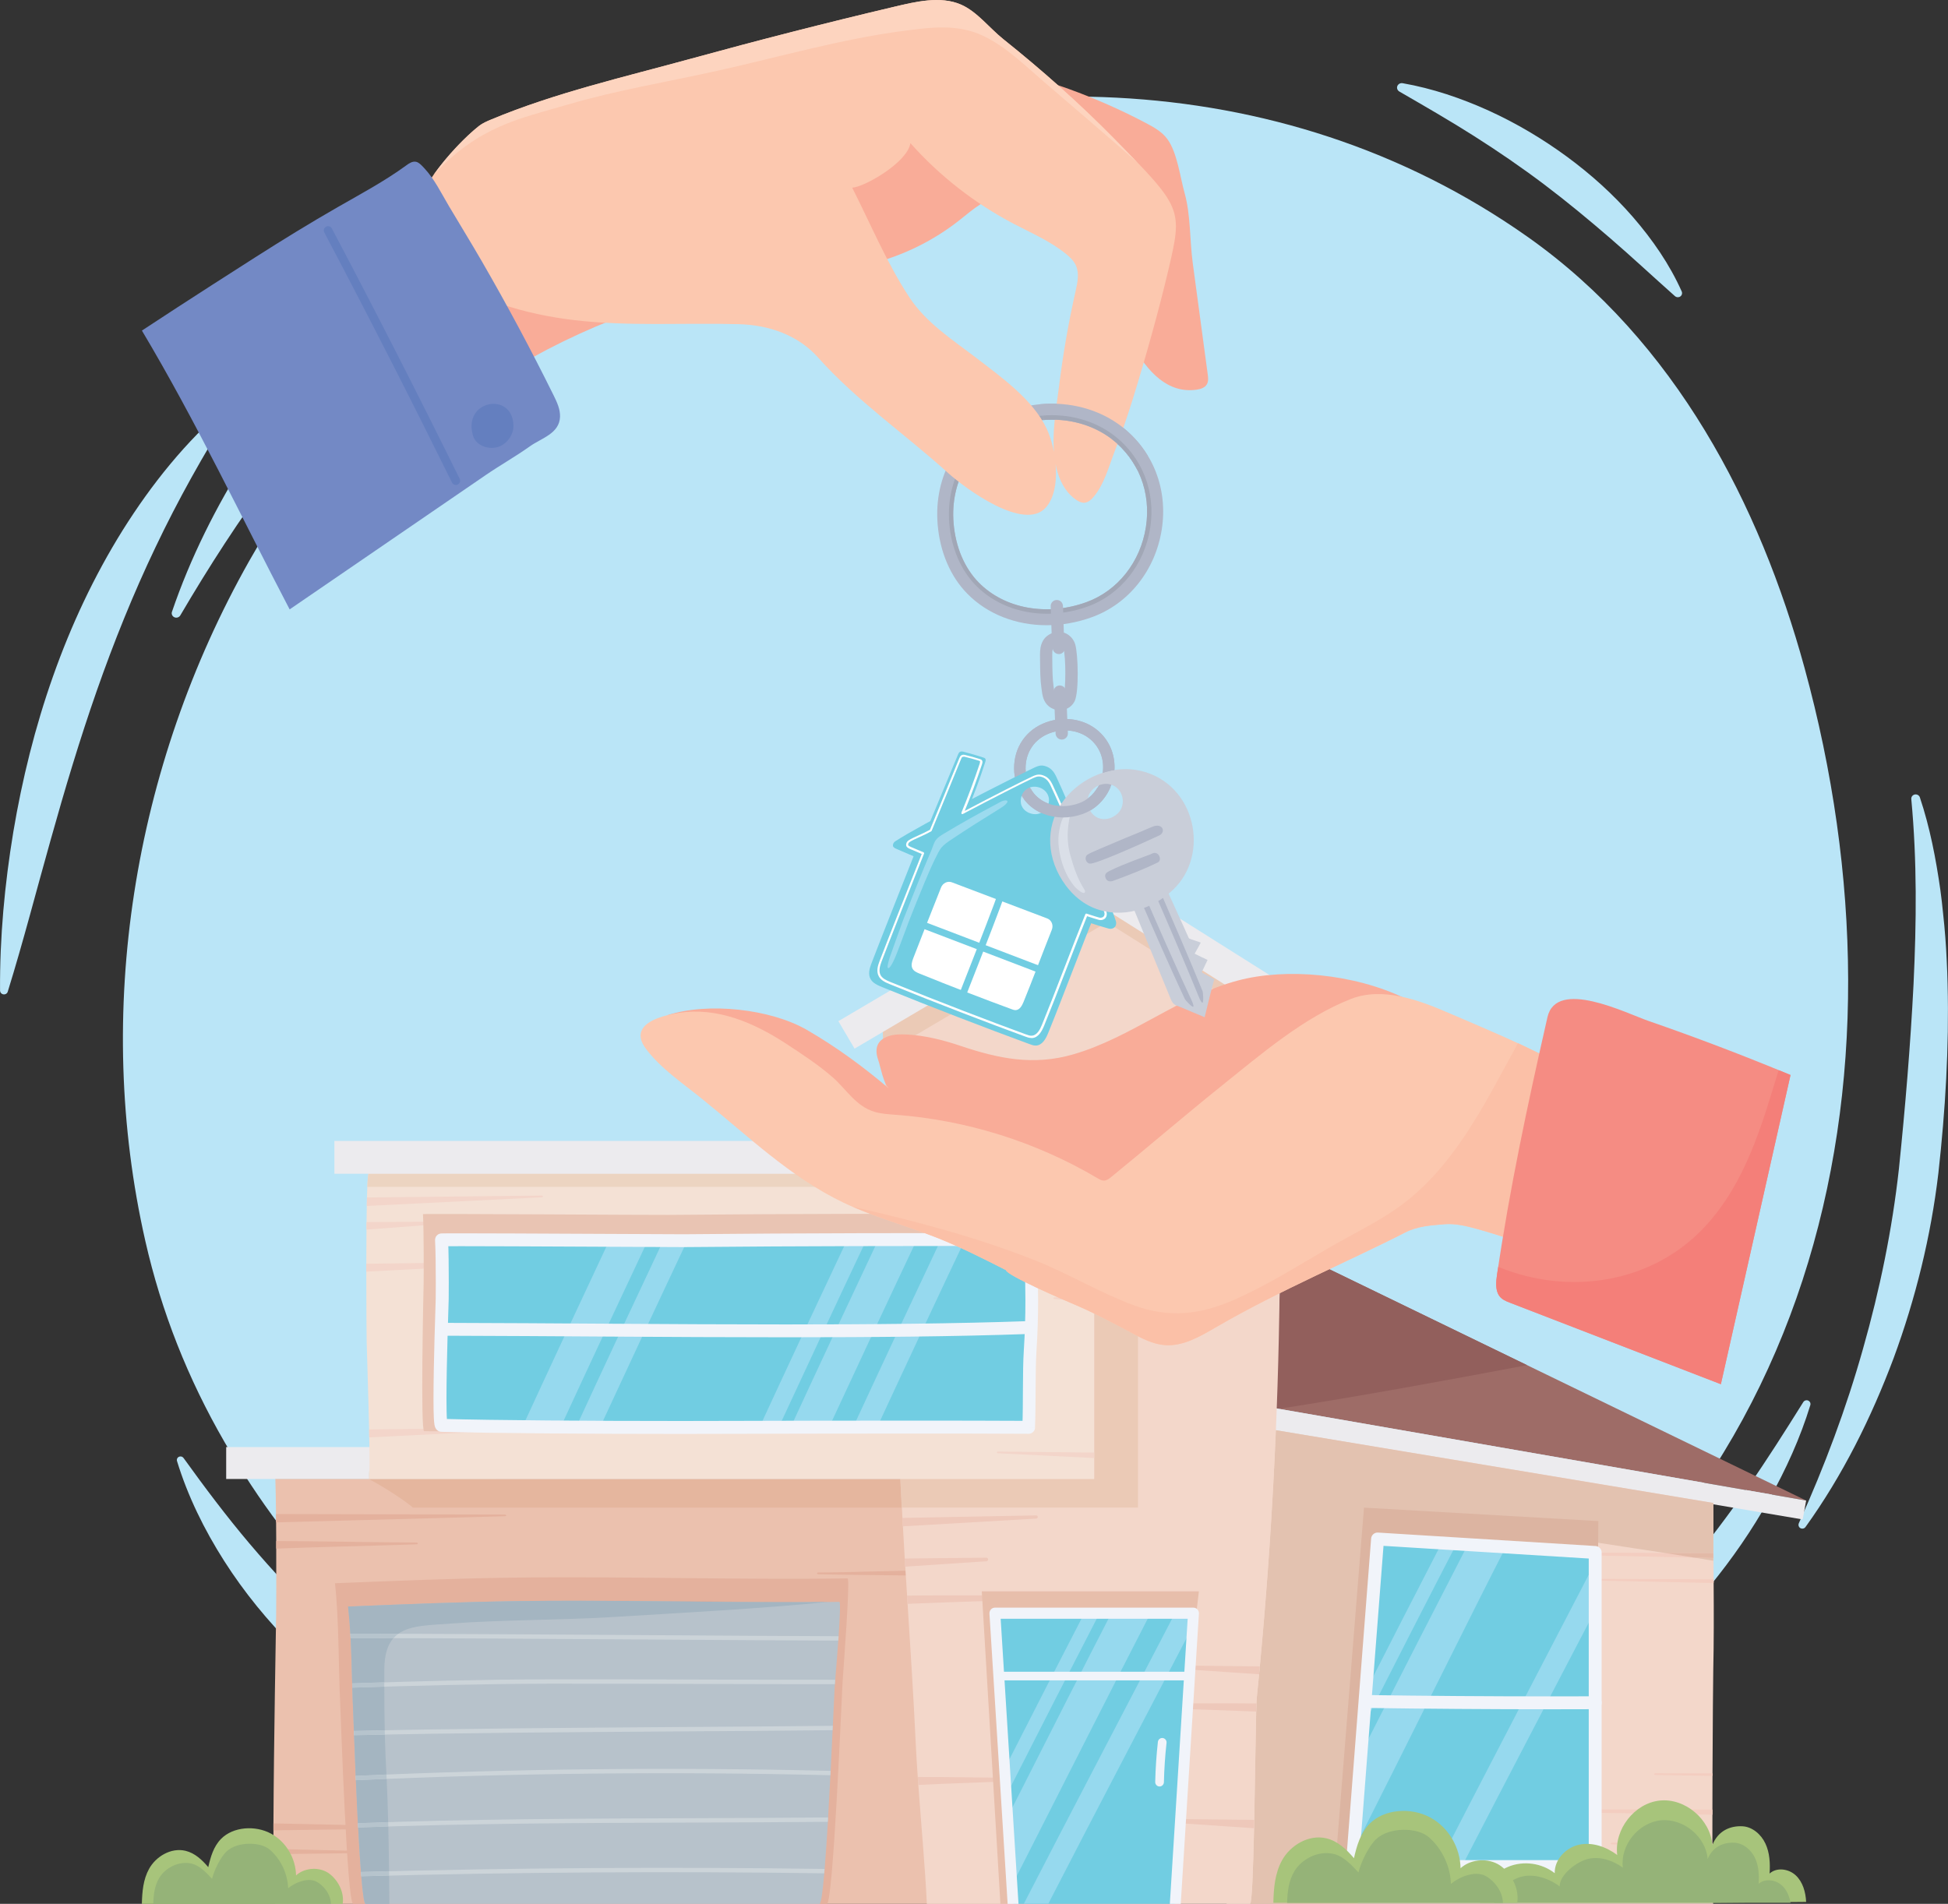 <?xml version="1.0" encoding="utf-8"?>
<!-- Generator: Adobe Illustrator 16.0.0, SVG Export Plug-In . SVG Version: 6.00 Build 0)  -->
<!DOCTYPE svg PUBLIC "-//W3C//DTD SVG 1.1//EN" "http://www.w3.org/Graphics/SVG/1.1/DTD/svg11.dtd">
<svg version="1.1" id="Capa_1" xmlns="http://www.w3.org/2000/svg" xmlns:xlink="http://www.w3.org/1999/xlink" x="0px" y="0px"
	 width="450px" height="439.89px" viewBox="0 0 450 439.89" style="enable-background:new 0 0 450 439.89;" xml:space="preserve">
<rect x="0" y="0" width="450" height="439.89" fill="#333333" stroke="none"/>
<path style="fill:#BAE5F7;" d="M159.97,40.79c-43.09,18.5-80.4,49.79-102.43,88.87C30.72,177.21,21.6,234.03,33.57,286.73
	c3.72,16.37,9.82,31.8,18.34,46.53c31.48,54.41,79.16,79.05,142.89,91.56c45.35,8.91,87.74,2.13,128.52-19.71
	c97.39-52.15,119.61-155.66,93.53-250.83c-10.28-37.51-29.71-75.39-63.98-99.57C295.25,14.05,221.68,14.3,159.97,40.79"/>
<path style="fill:#BAE5F7;" d="M39.72,141.37c4.24-12.46,10.22-24.39,17.34-35.63c7.1-11.27,15.48-21.81,24.79-31.49
	c9.32-9.67,19.63-18.48,30.79-26.08c11.16-7.6,23.12-14.1,35.78-18.84c0.49-0.18,1.04,0.05,1.24,0.53c0.16,0.41,0,0.86-0.36,1.1
	c-11.15,7.28-21.91,14.82-32.11,22.98C107,62.1,97.32,70.79,88.27,80.07c-9.06,9.27-17.43,19.17-25.21,29.52
	c-7.75,10.39-14.78,21.3-21.41,32.6c-0.29,0.49-0.94,0.67-1.45,0.39C39.76,142.33,39.56,141.82,39.72,141.37z"/>
<path style="fill:#BAE5F7;" d="M53.55,94.58c-6.56,10.47-12.46,20.98-17.61,31.82c-5.17,10.82-9.63,21.91-13.58,33.19
	c-3.95,11.29-7.39,22.78-10.64,34.4c-3.28,11.62-6.29,23.38-9.93,35.14c-0.14,0.47-0.65,0.73-1.13,0.59
	c-0.39-0.11-0.65-0.46-0.65-0.84c-0.08-12.3,1.06-24.54,3.07-36.69c2.04-12.14,5.02-24.2,9.17-35.93
	c4.14-11.73,9.46-23.13,16.1-33.77c6.66-10.62,14.61-20.55,24.2-28.73c0.28-0.24,0.7-0.21,0.95,0.06
	C53.67,94.04,53.69,94.35,53.55,94.58z"/>
<path style="fill:#BAE5F7;" d="M42.4,336.87c4.93,6.85,9.9,13.46,15.22,19.75c5.32,6.28,10.91,12.27,16.85,17.91
	c5.95,5.63,12.19,10.95,18.68,16.06c6.47,5.15,13.24,9.96,20.16,15.03c0.43,0.31,0.51,0.9,0.19,1.32c-0.25,0.31-0.65,0.43-1.02,0.34
	c-8.51-2.17-16.52-5.89-23.98-10.41c-7.45-4.55-14.31-10.02-20.46-16.15c-6.15-6.12-11.66-12.85-16.27-20.09
	c-4.61-7.24-8.4-14.96-10.88-23.06c-0.13-0.44,0.12-0.9,0.58-1.03C41.82,336.44,42.19,336.58,42.4,336.87"/>
<path style="fill:#BAE5F7;" d="M357.1,396.3c5.79-5.51,11.48-10.95,16.93-16.58c5.42-5.66,10.65-11.44,15.6-17.45
	c4.96-6,9.63-12.22,14.11-18.6c4.45-6.4,8.63-13,12.83-19.72c0.25-0.41,0.81-0.54,1.23-0.3c0.36,0.21,0.51,0.62,0.4,0.99
	c-2.33,7.6-5.64,14.91-9.57,21.89c-3.9,7-8.5,13.64-13.61,19.89c-5.11,6.24-10.76,12.08-16.94,17.34
	c-6.14,5.28-12.78,10.04-19.94,13.9c-0.43,0.23-0.97,0.08-1.21-0.33C356.75,396.99,356.82,396.57,357.1,396.3"/>
<path style="fill:#BAE5F7;" d="M415.53,351.97c5.96-13.2,10.98-26.61,14.83-40.31c3.89-13.68,6.75-27.59,8.3-41.59
	c1.46-14.17,2.66-28.46,3.38-42.68c0.67-14.24,0.83-28.46-0.52-42.77c-0.05-0.54,0.36-1.02,0.92-1.07c0.48-0.04,0.92,0.25,1.06,0.68
	c2.33,6.96,3.71,14.18,4.74,21.42c0.24,1.81,0.46,3.63,0.63,5.44c0.2,1.82,0.37,3.64,0.51,5.46c0.14,1.82,0.25,3.64,0.33,5.46
	c0.11,1.82,0.15,3.64,0.2,5.47c0.36,14.59-0.52,29.08-2.13,43.56c-1.73,14.64-5.27,29-10.35,42.79
	c-5.16,13.75-11.75,27.04-20.35,38.99c-0.28,0.39-0.84,0.49-1.25,0.21C415.48,352.79,415.37,352.34,415.53,351.97z"/>
<path style="fill:#BAE5F7;" d="M324,19.22c6.9,1.21,13.56,3.47,19.92,6.35c6.36,2.9,12.39,6.48,18.01,10.6
	c5.61,4.12,10.8,8.8,15.32,14.01c4.51,5.22,8.45,10.91,11.24,17.17c0.21,0.48-0.01,1.04-0.51,1.25c-0.37,0.15-0.78,0.07-1.05-0.17
	c-5.11-4.54-9.93-9.05-14.92-13.35c-4.98-4.3-10.01-8.47-15.24-12.42c-5.23-3.95-10.64-7.66-16.23-11.21
	c-5.59-3.56-11.37-6.88-17.28-10.3c-0.52-0.3-0.69-0.94-0.38-1.44C323.11,19.33,323.57,19.14,324,19.22z"/>
<polyline style="fill:#ECEBEE;" points="114.65,341.72 52.25,341.72 52.25,334.34 114.65,334.34 114.65,341.72 "/>
<polygon style="fill:#9E6C67;" points="417.23,346.7 296.17,287.96 294.35,325.33 "/>
<path style="fill:#925F5C;" d="M352.76,315.42l-56.59-27.46l-1.82,37.36l1.07,0.19C314.6,322.53,333.68,319.02,352.76,315.42z"/>
<polyline style="fill:#ECEBEE;" points="416.44,351.07 290.99,329.82 291.75,324.87 417.23,346.7 416.44,351.07 "/>
<path style="fill:#F3D7CA;" d="M395.57,425.83v0.79c0.01,7.63,0.06,13.26,0.2,13.26h-97.58c-9,0-14.83,0-14.83,0V328.55
	l112.41,18.72c0,3.9,0.02,7.76,0.05,11.59c0,0.38,0.01,0.75,0.01,1.13c0.01,1.65,0.02,3.28,0.03,4.92v0.86
	c0.05,6.76,0.06,13.52-0.09,20.42c-0.04,1.93-0.12,12.39-0.17,23.55v0.59c-0.01,2.59-0.02,5.23-0.02,7.79v1.18
	C395.57,421.56,395.57,423.76,395.57,425.83"/>
<path style="fill:#F3CDC0;" d="M395.84,359.98l-41.73-0.89l-0.19-0.2l0.2-0.19l41.71,0.15
	C395.83,359.24,395.84,359.61,395.84,359.98"/>
<polygon style="fill:#F3CDC0;" points="395.87,364.9 395.87,365.76 368.9,365.19 368.71,364.99 368.92,364.79 "/>
<polygon style="fill:#F3CDC0;" points="395.58,425.83 395.58,426.63 372.24,426.14 372.05,425.94 372.25,425.75 "/>
<path style="fill:#F3CDC0;" d="M395.59,418.11v1.18c-1.76-0.04-3.53-0.07-5.29-0.1l-16.04-0.26l-16.04-0.23l-16.05-0.27l-0.19-0.19
	l0.19-0.19h0.01l16.04,0.02h16.05l16.04,0.02C392.07,418.09,393.83,418.1,395.59,418.11z"/>
<polygon style="fill:#F3CDC0;" points="395.61,409.73 395.61,410.32 382.29,410.1 382.09,409.9 382.29,409.71 382.3,409.71 "/>
<path style="fill:#EBE0D7;" d="M395.78,347.57c0,0.93,0,1.85,0,2.78L395.78,347.57L395.78,347.57"/>
<path style="fill:#DDD3CD;" d="M395.77,347.27c0,0.1,0,0.2,0,0.3h0L395.77,347.27L395.77,347.27"/>
<path style="fill:#E3C2B0;" d="M391.32,359.88c1.85,0.3,3.37,0.55,4.46,0.74v-0.64L391.32,359.88 M294.73,330.44
	c-0.76,18.22-2,36.42-3.7,54.58c-0.06,0.6-0.12,1.21-0.17,1.82c-0.18,1.83-0.36,3.65-0.54,5.48c-0.02,0.24-0.05,0.67-0.07,1.27
	c-0.02,0.51-0.04,1.13-0.06,1.87c-0.13,5.2-0.26,15.59-0.45,25.02c-0.01,0.65-0.03,1.3-0.04,1.93c-0.21,9.46-0.49,17.47-0.93,17.48
	c-0.02,0-2.04,0-5.39,0l0,0h30.29c0.15-15.19,6.33-80,7.76-87.82c0.2-1.08,1.38-2.02,2.43-2.02c0.07,0,0.14,0,0.21,0.01
	c13.26,1.62,43.11,6.04,60.48,8.75l11.25,0.04v-8.51c0-0.92,0-1.85,0-2.78c0-0.1,0-0.2,0-0.3L294.73,330.44"/>
<path style="fill:#E2B9A7;" d="M384.53,358.81c2.57,0.4,4.86,0.76,6.79,1.07l4.46,0.09v-1.13L384.53,358.81"/>
<path style="fill:#EBC1AE;" d="M234.1,341.71v98.17c0,0-170.11,0-170.49,0c-0.3-0.01-0.42-4.64-0.44-11.48
	c-0.01-0.39-0.01-0.8-0.01-1.21c0-1.37,0-2.8,0.01-4.3v-1.6c0.08-18.63,0.58-44.99,0.62-48.2c0.03-1.68,0.05-8.27,0.02-15.28
	c0.01-0.58,0-1.18,0-1.76c-0.01-1.45-0.02-2.91-0.03-4.31c0-0.66-0.01-1.3-0.02-1.93c-0.03-3.16-0.08-6.01-0.15-8.1H234.1"/>
<path style="fill:#E4B19D;" d="M116.97,350.13l-0.19,0.19l-53.01,1.43c0-0.65-0.01-1.3-0.02-1.93l53.02,0.12L116.97,350.13z"/>
<path style="fill:#E4B19D;" d="M96.55,356.61l-0.19,0.2c-6.47,0.24-12.95,0.38-19.42,0.57c-4.37,0.14-8.76,0.25-13.13,0.43
	c0.01-0.58,0-1.18,0-1.76c4.38,0.02,8.75,0.09,13.12,0.13c6.47,0.08,12.96,0.2,19.42,0.23L96.55,356.61z"/>
<path style="fill:#E4B19D;" d="M228.19,362.53v1.77c-1.63-0.04-3.27-0.07-4.9-0.1l-11.46-0.16l-11.47-0.13
	c-3.82-0.05-7.64-0.08-11.47-0.19l-0.19-0.2l0.2-0.19c3.81-0.01,7.64-0.12,11.46-0.21l11.46-0.27l11.47-0.24
	C224.93,362.57,226.56,362.54,228.19,362.53z"/>
<path style="fill:#E4B19D;" d="M97.86,422.22l-0.19,0.2c-3.83,0.12-7.65,0.14-11.48,0.19l-11.46,0.13l-11.47,0.16h-0.1v-1.6h0.1
	l11.47,0.24l11.47,0.27c3.82,0.09,7.65,0.2,11.46,0.21L97.86,422.22"/>
<path style="fill:#E4B19D;" d="M86.27,427.88l-0.18,0.19c-3.83,0.12-7.65,0.15-11.48,0.2l-11.45,0.13c-0.01-0.39-0.01-0.8-0.01-1.21
	l11.47,0.28c3.82,0.08,7.64,0.19,11.46,0.21L86.27,427.88"/>
<path style="fill:#F3D7CA;" d="M298.76,234.96c-0.08,1.69-0.17,3.38-0.27,5.07c-0.23,4.26-0.49,8.5-0.75,12.76
	c-0.02,0.41-0.05,0.84-0.07,1.26c-0.36,5.89-0.74,11.77-1.07,17.66c-0.04,0.57-0.07,1.16-0.09,1.73
	c-0.46,8.39-0.83,16.81-0.92,25.24c-0.34,28.83-1.86,57.64-4.56,86.34c-0.06,0.6-0.12,1.21-0.17,1.82
	c-0.18,1.83-0.36,3.65-0.54,5.48c-0.02,0.24-0.05,0.67-0.07,1.27c-0.02,0.51-0.04,1.13-0.06,1.87c-0.13,5.2-0.26,15.59-0.45,25.02
	c-0.01,0.65-0.03,1.3-0.04,1.93c-0.21,9.46-0.49,17.47-0.93,17.48c-0.14,0-74.66,0-74.66,0c-0.42-8.71-1.31-18.32-1.97-27.47
	c-0.05-0.61-0.09-1.23-0.13-1.84c-0.19-2.66-0.35-5.28-0.47-7.81c-0.54-11.42-1.22-21.74-1.88-32.19c-0.04-0.63-0.08-1.27-0.12-1.9
	c-0.14-2.21-0.28-4.44-0.42-6.7c-0.04-0.62-0.08-1.25-0.12-1.88c-0.14-2.44-0.29-4.93-0.42-7.44c-0.04-0.64-0.08-1.29-0.11-1.94
	l-0.02-0.3c-1.66-30.49-2.16-61.51-3.3-91.53c-0.01-0.46-0.03-0.91-0.05-1.37c-0.01-0.15-0.01-0.32-0.03-0.49
	c-0.07-1.46-0.25-3.59-0.43-5.96c-0.05-0.6-0.1-1.23-0.14-1.87c-0.15-1.87-0.28-3.82-0.36-5.65c-0.19-4.32-0.26-7.99-0.06-8.52
	l0.01-0.01l0.03-0.05c0.16-0.09,49.68-30.22,49.68-30.22l0.74,0.49L298.76,234.96"/>
<path style="fill:#EEC8BA;" d="M233.11,249.28c0,0.16-0.12,0.29-0.28,0.3l-28.22,1.49c-0.05-0.6-0.1-1.23-0.14-1.87l28.33-0.22h0.01
	C232.97,248.98,233.11,249.11,233.11,249.28z"/>
<path style="fill:#EEC8BA;" d="M243.29,256.81l-0.19,0.2l-37.97,1.88c-0.01-0.46-0.03-0.92-0.05-1.37
	c-0.01-0.15-0.01-0.32-0.03-0.49l38.03-0.41h0.01L243.29,256.81z"/>
<path style="fill:#EEC8BA;" d="M297.73,252.79c-0.02,0.41-0.05,0.83-0.07,1.26l-14.69-0.77c-0.16,0-0.29-0.15-0.28-0.31
	c0.01-0.16,0.14-0.28,0.3-0.28h0.01L297.73,252.79z"/>
<path style="fill:#EEC8BA;" d="M296.6,271.71c-0.04,0.57-0.07,1.16-0.09,1.73l-34.43-1.71l-0.18-0.21l0.2-0.18L296.6,271.71z"/>
<path style="fill:#EEC8BA;" d="M239.73,350.49c0,0.2-0.15,0.37-0.35,0.38l-30.82,1.79c-0.04-0.64-0.08-1.29-0.11-1.94l30.89-0.59
	h0.01C239.56,350.12,239.73,350.29,239.73,350.49z"/>
<path style="fill:#EEC8BA;" d="M228.27,360.3c0.01,0.22-0.16,0.4-0.38,0.42l-18.79,1.26c-0.04-0.62-0.08-1.25-0.12-1.88l18.87-0.2
	h0.01C228.09,359.9,228.27,360.08,228.27,360.3z"/>
<path style="fill:#EEC8BA;" d="M246.04,368.88c0,0.18-0.14,0.34-0.32,0.35c-3.25,0.19-6.5,0.3-9.73,0.41l-9.72,0.33
	c-5.55,0.19-11.11,0.35-16.63,0.6c-0.04-0.63-0.08-1.27-0.12-1.9c5.59-0.08,11.15-0.05,16.72-0.05l9.73,0.01
	c3.24-0.01,6.48,0,9.72-0.08C245.87,368.54,246.03,368.7,246.04,368.88z"/>
<path style="fill:#EEC8BA;" d="M236.01,411.03c0,0.18-0.14,0.33-0.32,0.35c-4.49,0.3-9,0.43-13.49,0.61
	c-3.36,0.13-6.71,0.24-10.07,0.42c-0.05-0.61-0.09-1.23-0.13-1.84c3.41-0.01,6.8,0.03,10.18,0.07c4.5,0.05,9,0.13,13.48,0.05
	C235.85,410.7,236,410.84,236.01,411.03z"/>
<path style="fill:#EEC8BA;" d="M291.03,385.02c-0.06,0.6-0.12,1.21-0.17,1.82l-17.72-1.2c-0.23-0.01-0.4-0.21-0.39-0.43
	c0.02-0.22,0.2-0.38,0.42-0.38L291.03,385.02z"/>
<path style="fill:#EEC8BA;" d="M289.73,420.48c-0.01,0.65-0.03,1.3-0.04,1.93l-19.77-1.33c-0.23-0.01-0.4-0.21-0.39-0.43
	c0.02-0.22,0.2-0.39,0.42-0.38L289.73,420.48z"/>
<path style="fill:#EEC8BA;" d="M290.24,393.59c-0.02,0.51-0.04,1.14-0.06,1.87c-5.13-0.23-10.29-0.38-15.43-0.55l-9.72-0.33
	c-3.25-0.12-6.48-0.22-9.73-0.41c-0.19-0.01-0.33-0.17-0.32-0.36c0.01-0.18,0.17-0.32,0.35-0.31c3.23,0.07,6.47,0.07,9.72,0.08
	l9.72-0.01C279.93,393.56,285.08,393.53,290.24,393.59z"/>
<path style="fill:#E5DDD5;" d="M85.36,339.25c-0.13,0.86-0.19,1.68-0.17,2.46h29.46H85.19C85.29,341.71,85.34,340.78,85.36,339.25"
	/>
<path style="fill:#E5B69E;" d="M207.98,341.71h-93.34H85.19v0c5.49,2.92,10.37,6.6,10.14,6.62h112.99
	C208.2,346.13,208.09,343.92,207.98,341.71"/>
<path style="fill:#EBCAB6;" d="M252.75,271.05c-0.05,0-0.11,0-0.16,0C252.65,271.05,252.7,271.05,252.75,271.05l0,3.16v67.5h-44.78
	l0,0c0.1,2.21,0.22,4.42,0.33,6.62h54.58v-70.67C261.12,275.85,256.34,273.03,252.75,271.05"/>
<path style="fill:#EBCAB6;" d="M254.51,205.24l-50.45,29.78l-0.01,0.01c-0.08,0.22-0.12,1.01-0.12,2.16c0,1.58,0.07,3.86,0.18,6.36
	l51.61-30.47l42.77,26.95c0.1-1.69,0.19-3.38,0.27-5.07L254.51,205.24"/>
<path style="fill:#F4E1D5;" d="M252.76,271.05v70.66H85.19c0.22-0.02,0.21-4.24,0.11-9.6c-0.01-0.6-0.02-1.22-0.03-1.84
	c-0.19-8.59-0.56-19.09-0.57-20.31c-0.03-1.33-0.08-8.39-0.08-16.14v-1.83c0.01-2.66,0.02-5.36,0.04-7.89
	c0-0.59,0.01-1.17,0.01-1.74c0.02-1.31,0.04-2.56,0.06-3.72c0.01-0.69,0.02-1.35,0.04-1.96c0.02-0.92,0.05-1.75,0.08-2.47
	c0.09-1.96,0.2-3.16,0.34-3.16c8.56-0.28,16.82-0.83,25.36-0.53c15.37,0.53,31.51,0.48,44.93,0.53c26.9,0.09,49.05-0.29,75.95-0.92
	C238.56,269.96,245.55,271.05,252.76,271.05"/>
<path style="fill:#F3D5CA;" d="M125.45,276.43l-0.18,0.2l-40.54,2.01c0.01-0.69,0.02-1.35,0.04-1.96l40.48-0.44L125.45,276.43z"/>
<path style="fill:#F3D5CA;" d="M104.54,282.43l-0.18,0.19l-19.7,1.48c0-0.59,0.01-1.17,0.01-1.74l19.67-0.12L104.54,282.43z"/>
<polygon style="fill:#F3D5CA;" points="252.76,288.34 252.76,289.79 225.65,288.44 225.47,288.23 225.66,288.05 225.67,288.05 "/>
<polygon style="fill:#F3D5CA;" points="252.76,335.62 252.76,336.88 230.43,335.77 230.25,335.57 230.44,335.38 230.45,335.38 "/>
<path style="fill:#F3D5CA;" d="M122.71,330.06l-0.18,0.2l-37.24,1.85c-0.01-0.6-0.02-1.22-0.03-1.84l37.25-0.4h0.01L122.71,330.06z"
	/>
<polygon style="fill:#F3D5CA;" points="252.76,294.09 252.76,294.9 246.55,294.44 246.38,294.24 246.57,294.05 "/>
<polygon style="fill:#F3D5CA;" points="252.76,299.8 252.76,300.83 243.51,300.14 243.33,299.92 243.52,299.74 "/>
<polygon style="fill:#F3D5CA;" points="120.89,291.72 120.71,291.91 84.61,293.82 84.61,291.99 120.69,291.53 120.7,291.53 "/>
<polygon style="fill:#ECEBEE;" points="197.41,242.29 193.67,235.94 253.84,200.43 309.98,235.82 306.05,242.05 253.71,209.06 "/>
<path style="fill:#ECD4C1;" d="M232.98,270.11c-0.52,0-1.04,0.01-1.55,0.02c-24.27,0.57-44.67,0.94-68.19,0.94
	c-2.55,0-5.13,0-7.76-0.01c-13.41-0.05-29.55,0-44.93-0.53c-1.74-0.06-3.47-0.09-5.19-0.09c-6.73,0-13.36,0.4-20.17,0.62
	c-0.14,0-0.25,1.2-0.34,3.16h167.91v-3.16c-0.05,0-0.11,0-0.16,0C245.97,271.04,239.53,270.11,232.98,270.11"/>
<rect x="77.25" y="263.61" style="fill:#ECEBEE;" width="182.88" height="7.59"/>
<path style="fill:#E9C4B3;" d="M234.54,326.81c-20.22-0.13-60.8-0.02-66.15,0c-23.06,0.1-54.99,4.29-70.41,3.86
	c-0.87-0.02-0.17-31.89-0.12-34.13c0.03-1.39,0.06-12.36-0.15-16.01c-0.01-0.15,53.26,0.21,56.76,0.17
	c27.96-0.27,56.58-0.27,84.33-0.27c0.56,5.89,0.23,13.86-0.47,24.68C238,310.07,234.77,321.25,234.54,326.81z"/>
<path style="fill:#71CDE2;" d="M237.94,312.11c-0.31,4.85-0.1,12.22-0.34,17.66c-9.18-0.05-22.6-0.06-34.95-0.05
	c-1.88-0.01-3.74,0-5.55,0c-1.91,0-3.77,0-5.56,0.01c-3.23,0-6.22,0.01-8.87,0.02h-2.76c-1.71,0-3.2,0.01-4.44,0.01
	c-1.6,0-2.77,0.01-3.43,0.01c-10.1,0.04-21.99,0.04-33.42-0.01c-1.86-0.01-3.71-0.02-5.53-0.03c-1.21-0.01-2.39-0.01-3.57-0.02
	c-3.04-0.02-5.99-0.05-8.82-0.07c-7.37-0.08-13.88-0.19-18.72-0.32c-0.88-0.03,0.09-26.95,0.14-29.14
	c0.03-1.37,0.07-10.12-0.14-13.69c-0.01-0.1,22.23,0.02,38.78,0.09c3.25,0.02,6.27,0.04,8.87,0.05c1.31,0.01,2.51,0.01,3.58,0.01
	c2.65,0.02,4.47,0.02,5.03,0.02c0.17,0,0.35,0,0.52-0.01c12.83-0.12,24.93-0.18,36.95-0.22c1.49,0,2.98-0.01,4.45-0.01
	c0.91-0.01,1.83-0.01,2.74-0.01c2.96-0.01,5.93-0.01,8.91-0.01c1.84,0,3.69-0.01,5.55,0c1.85-0.01,3.7-0.01,5.57,0
	c4.85-0.01,9.75-0.01,14.77-0.01C238.26,292.14,238.63,301.52,237.94,312.11z"/>
<path style="fill:#96D9EE;" d="M149.64,286.63c-5.87,12.44-14.44,30.75-20.12,43.09c-3.04-0.02-5.99-0.05-8.82-0.07
	c5.15-11.21,13.72-29.58,20.06-43.07C144.02,286.59,147.04,286.62,149.64,286.63z"/>
<path style="fill:#96D9EE;" d="M211.82,286.39c-5.12,10.78-13.85,29.45-20.29,43.34c-3.23,0-6.22,0.01-8.87,0.02
	c5.91-12.82,14.55-31.29,20.25-43.35C205.87,286.39,208.85,286.39,211.82,286.39z"/>
<path style="fill:#96D9EE;" d="M158.76,286.65c-5.51,11.64-14.09,30.02-20.15,43.12c-1.86-0.01-3.71-0.02-5.53-0.03
	c5.74-12.45,14.3-30.74,20.13-43.1c2.65,0.02,4.47,0.02,5.03,0.02C158.41,286.66,158.59,286.66,158.76,286.65z"/>
<path style="fill:#96D9EE;" d="M222.94,286.39c-4.8,10.08-13.62,28.91-20.3,43.33c-1.88-0.01-3.74,0-5.55,0
	c6.34-13.71,15.05-32.3,20.28-43.33C219.22,286.38,221.07,286.38,222.94,286.39z"/>
<path style="fill:#96D9EE;" d="M200.17,286.41c-5.34,11.27-14.03,29.85-20.27,43.34c-1.71,0-3.2,0.01-4.44,0.01
	c5.98-12.96,14.63-31.43,20.26-43.34C197.21,286.42,198.69,286.41,200.17,286.41z"/>
<path style="fill:#F1F4FA;" d="M237.6,329.78l0.01-1.49c-7.3-0.04-17.27-0.06-27.25-0.06c-17.45,0-34.95,0.05-38.33,0.06
	c-4.62,0.02-9.6,0.03-14.75,0.03c-20.31,0-43.1-0.15-55.26-0.49h0l-0.04,1.44l0.78-1.21c-0.18-0.12-0.45-0.22-0.74-0.23l-0.04,1.44
	l0.78-1.21l-0.73,1.13l1.21-0.61c-0.06-0.09-0.13-0.28-0.47-0.52l-0.73,1.13l1.21-0.61l-0.79,0.4l0.85-0.25l-0.06-0.15l-0.79,0.4
	l0.85-0.25l-0.14,0.04l0.15-0.04l0-0.01l-0.14,0.04l0.15-0.04c-0.01-0.03-0.05-0.26-0.07-0.58c-0.08-0.98-0.12-2.8-0.12-5.01
	c0-8.05,0.47-21.4,0.51-22.93c0.01-0.53,0.02-2,0.02-3.85c0-3.25-0.03-7.61-0.17-9.96l-1.49,0.09h1.49h-1.49l1.34,0.65
	c0.08-0.17,0.15-0.41,0.15-0.65h-1.49l1.34,0.65l-1.34-0.65l0.84,1.23c0.12-0.09,0.32-0.23,0.5-0.58l-1.34-0.65l0.84,1.23
	l-0.84-1.22l0.41,1.42c0.08-0.03,0.17-0.04,0.42-0.2l-0.84-1.22l0.41,1.42l-0.39-1.35l0.19,1.39c0.03-0.01,0.07-0.01,0.21-0.04
	l-0.39-1.35l0.19,1.39l-0.1-0.78l0.05,0.79l0.06-0.01l-0.1-0.78l0.05,0.79c0.02,0,0.18-0.01,0.4-0.01c0.67-0.01,1.99-0.02,3.78-0.02
	c11.98,0,45.1,0.21,51.15,0.21c0.36,0,0.62,0,0.78,0h0.01c27.71-0.26,51.95-0.26,79.46-0.26v-1.49l-1.48,0.14
	c0.33,3.47,0.6,8.32,0.6,13.96c0,3.57-0.11,7.46-0.37,11.52c-0.32,4.97-0.11,12.34-0.34,17.7L237.6,329.78l0.01-1.49L237.6,329.78
	l1.49,0.06c0.24-5.52,0.03-12.9,0.34-17.63c0.27-4.14,0.38-8.09,0.38-11.72c0-5.74-0.27-10.66-0.62-14.24
	c-0.07-0.76-0.71-1.35-1.48-1.35c-27.5,0-51.76,0-79.49,0.27h0.01c-0.15,0-0.41,0-0.76,0c-6.02,0-39.15-0.21-51.15-0.21
	c-1.35,0-2.44,0-3.19,0.01c-0.38,0-0.67,0.01-0.88,0.01l-0.27,0.01l-0.15,0.01c-0.04,0.01-0.08,0.01-0.2,0.04
	c-0.06,0.02-0.14,0.03-0.32,0.12c-0.09,0.05-0.22,0.11-0.39,0.29c-0.09,0.09-0.19,0.21-0.27,0.39c-0.09,0.17-0.15,0.41-0.15,0.65
	l0,0.09c0.13,2.19,0.17,6.57,0.17,9.79c0,1.84-0.01,3.32-0.02,3.78c-0.04,1.49-0.51,14.87-0.51,23c0,1.82,0.02,3.37,0.08,4.51
	c0.03,0.57,0.07,1.04,0.13,1.43c0.03,0.2,0.06,0.38,0.15,0.62c0.05,0.12,0.1,0.27,0.26,0.49c0.08,0.11,0.2,0.24,0.4,0.37
	c0.19,0.13,0.48,0.24,0.79,0.25h0c12.23,0.34,35.01,0.49,55.34,0.49c5.15,0,10.14-0.01,14.76-0.03c3.37-0.01,20.87-0.06,38.32-0.06
	c9.98,0,19.95,0.01,27.24,0.06c0.8,0,1.46-0.63,1.5-1.42L237.6,329.78z"/>
<path style="fill:#F1F4FA;" d="M102.84,308.62c23.98,0.06,52,0.36,78.71,0.36c20.14,0,39.53-0.17,55.9-0.76
	c0.82-0.03,1.46-0.72,1.43-1.54c-0.03-0.82-0.72-1.46-1.54-1.43c-16.31,0.58-35.68,0.76-55.8,0.76c-26.69,0-54.71-0.31-78.7-0.36
	c-0.82,0-1.49,0.66-1.49,1.49S102.01,308.62,102.84,308.62L102.84,308.62z"/>
<path style="fill:#E4B19D;" d="M191.01,439.89c-0.26,0-109.29,0-109.41,0c-1.44,0-2.86-43.17-3.02-46.48
	c-0.39-8.13-0.28-19.52-1.2-27.6c13.52-0.55,27.15-1.1,40.76-1.29c12.89-0.18,25.79-0.04,38.69,0.09
	c12.97,0.13,25.96,0.27,38.95,0.08c0.69-0.01-0.97,21.1-1.14,23.96C194.39,393,192.48,439.83,191.01,439.89"/>
<path style="fill:#B7C2CB;" d="M193.72,378.05c-0.02,0.33-0.05,0.67-0.07,1.01c-0.23,3.29-0.52,6.76-0.7,9.05
	c-0.03,0.37-0.05,0.7-0.08,1.01c-0.03,0.53-0.06,0.95-0.08,1.22c-0.06,0.96-0.2,4.13-0.4,8.41c-0.01,0.32-0.03,0.67-0.05,1.01
	c-0.13,2.8-0.28,6.03-0.45,9.4c-0.02,0.33-0.04,0.67-0.06,1.01c-0.16,3.22-0.34,6.54-0.53,9.75c-0.02,0.34-0.03,0.67-0.05,1.01
	c-0.24,3.99-0.5,7.78-0.75,10.9c-0.03,0.34-0.06,0.68-0.09,1.01c-0.36,4.26-0.74,7.06-1.1,7.06H84.45c-0.33,0-0.67-2.52-0.99-6.37
	c-0.03-0.32-0.05-0.66-0.08-1c-0.23-2.94-0.45-6.49-0.64-10.26c-0.02-0.32-0.04-0.65-0.06-1c-0.17-3.29-0.32-6.71-0.46-9.93
	c-0.02-0.34-0.03-0.67-0.05-1c-0.14-3.51-0.27-6.77-0.37-9.38c-0.01-0.35-0.03-0.68-0.04-1c-0.1-2.59-0.16-4.41-0.19-4.99
	c-0.08-1.66-0.13-3.33-0.18-5.01c-0.01-0.33-0.02-0.66-0.03-1c-0.1-3.49-0.18-7-0.36-10.47c-0.01-0.33-0.03-0.67-0.05-1.01
	c-0.12-2.11-0.29-4.21-0.52-6.28c12.96-0.53,26.02-1.06,39.06-1.25c12.36-0.17,24.74-0.04,37.14,0.08
	c12.42,0.13,24.85,0.26,37.27,0.08C194.18,370.09,194.01,373.79,193.72,378.05"/>
<path style="fill:#CCD4D9;" d="M193.72,378.05c-0.02,0.33-0.05,0.67-0.07,1.01c-10.58-0.03-25.59-0.13-42.48-0.24
	c-23.72-0.16-50.3-0.33-70.18-0.35c-0.01-0.33-0.03-0.67-0.05-1.01c19.88,0.02,46.48,0.19,70.23,0.35
	C168.08,377.92,183.13,378.02,193.72,378.05"/>
<path style="fill:#CCD4D9;" d="M192.94,388.11c-0.03,0.37-0.05,0.7-0.08,1.01c-8.1,0.02-18.42-0.01-29.14-0.04
	c-12.48-0.04-25.38-0.08-37.08-0.06c-15.58,0.04-30.85,0.45-45.26,0.92c-0.01-0.33-0.02-0.66-0.03-1
	c14.42-0.48,29.69-0.89,45.29-0.93c11.7-0.03,24.61,0.01,37.08,0.06C174.48,388.1,184.83,388.13,192.94,388.11"/>
<path style="fill:#CCD4D9;" d="M192.38,398.75c-0.01,0.32-0.03,0.67-0.05,1.01c-11.88,0.13-23.96,0.21-36.67,0.29
	c-24.59,0.17-49.94,0.33-73.87,0.88c-0.01-0.35-0.03-0.68-0.04-1c23.94-0.55,49.3-0.71,73.9-0.89
	C168.38,398.96,180.49,398.88,192.38,398.75"/>
<path style="fill:#CCD4D9;" d="M191.88,409.16c-0.02,0.33-0.04,0.67-0.06,1.01c-36.42-0.89-73.2-0.5-109.61,1.15
	c-0.02-0.34-0.03-0.67-0.05-1C118.59,408.66,155.42,408.27,191.88,409.16"/>
<path style="fill:#CCD4D9;" d="M191.28,419.92c-0.02,0.34-0.03,0.67-0.05,1.01c-9.84,0.1-19.93,0.14-30.54,0.17
	c-26.13,0.09-53.09,0.18-77.96,1.16c-0.02-0.32-0.04-0.65-0.06-1c24.89-0.99,51.86-1.08,78.02-1.17
	C171.31,420.05,181.42,420.02,191.28,419.92"/>
<path style="fill:#CCD4D9;" d="M190.48,431.82c-0.03,0.34-0.06,0.68-0.09,1.01c-35.53-0.5-71.43-0.27-106.93,0.69
	c-0.03-0.32-0.05-0.66-0.08-1C118.94,431.55,154.89,431.32,190.48,431.82"/>
<path style="fill:#CCA496;" d="M120.06,369.92c-0.2,0-0.4,0.01-0.6,0.01c-13.04,0.18-26.1,0.72-39.06,1.25l0,0
	c12.96-0.53,26.02-1.06,39.06-1.25C119.67,369.93,119.86,369.93,120.06,369.92 M133.8,369.84c-2.61,0-5.18,0.01-7.69,0.02
	c2.09-0.01,4.19-0.02,6.29-0.02c8.06,0,16.14,0.08,24.21,0.17c8.04,0.08,16.09,0.17,24.13,0.17c3.52,0,7.03-0.02,10.54-0.05
	c0,0,0,0,0,0c-1.77,0.01-3.58,0.01-5.41,0.01c-8.17,0-16.92-0.07-25.76-0.15C151.25,369.92,142.31,369.84,133.8,369.84"/>
<path style="fill:#A4B5C1;" d="M88.78,389.7c-2.49,0.08-4.96,0.15-7.4,0.23c0.05,1.68,0.1,3.35,0.18,5.01
	c0.03,0.57,0.09,2.39,0.19,4.99l0,0c2.36-0.05,4.74-0.11,7.13-0.15C88.8,396.4,88.78,393.15,88.78,389.7 M80.99,378.47
	c0.18,3.48,0.26,6.99,0.36,10.47l0,0c2.45-0.08,4.93-0.16,7.43-0.24c0-0.94,0-1.89,0-2.87c0-3.53,0.78-5.83,2.12-7.35
	C87.45,378.48,84.13,378.47,80.99,378.47 M132.39,369.85c-2.1,0-4.19,0.01-6.29,0.02c-2.05,0.01-4.07,0.03-6.04,0.06
	c-0.2,0-0.4,0.01-0.6,0.01c-13.04,0.18-26.1,0.72-39.06,1.25c0.23,2.07,0.4,4.17,0.52,6.28l0,0c3.5,0,7.21,0.01,11.08,0.02
	c2.9-2.06,7.47-2,12.52-2.39c10.41-0.8,25.88-0.81,36.27-1.44c14.99-0.91,35.52-2.01,50.48-3.53c-3.52,0.04-7.03,0.05-10.54,0.05
	c-8.05,0-16.09-0.08-24.13-0.17C148.53,369.93,140.45,369.85,132.39,369.85"/>
<path style="fill:#B6C4CD;" d="M80.94,377.46c0.02,0.33,0.04,0.67,0.05,1.01l0,0c3.15,0,6.47,0.01,9.91,0.02
	c0.34-0.38,0.71-0.71,1.12-1C88.15,377.47,84.44,377.46,80.94,377.46"/>
<path style="fill:#B6C4CD;" d="M88.77,388.7c-2.5,0.08-4.98,0.16-7.43,0.24c0.01,0.33,0.02,0.67,0.03,1l0,0
	c2.44-0.08,4.91-0.16,7.4-0.23C88.77,389.37,88.77,389.04,88.77,388.7"/>
<path style="fill:#A4B5C1;" d="M89.88,433.35c-2.14,0.05-4.28,0.11-6.42,0.17c0.32,3.85,0.66,6.37,0.99,6.37h5.5
	C89.93,437.77,89.9,435.58,89.88,433.35 M89.7,422c-2.34,0.08-4.66,0.16-6.96,0.25c0.19,3.77,0.41,7.33,0.64,10.26l0,0
	c2.16-0.06,4.32-0.11,6.49-0.17C89.83,428.94,89.78,425.45,89.7,422 M89.32,411.01c-2.37,0.1-4.74,0.2-7.11,0.31
	c0.14,3.23,0.29,6.65,0.46,9.93l0,0c2.32-0.09,4.65-0.18,7-0.25C89.59,417.59,89.48,414.22,89.32,411.01 M88.9,400.78
	c-2.38,0.05-4.75,0.1-7.11,0.15c0.1,2.61,0.23,5.87,0.37,9.38l0,0c2.37-0.11,4.73-0.21,7.11-0.31c0,0,0,0,0,0
	C89.09,406.68,88.97,403.67,88.9,400.78"/>
<path style="fill:#B6C4CD;" d="M88.88,399.78c-2.39,0.05-4.76,0.1-7.13,0.15c0.01,0.32,0.03,0.65,0.04,1l0,0
	c2.36-0.05,4.73-0.1,7.11-0.15C88.89,400.45,88.88,400.11,88.88,399.78"/>
<path style="fill:#B6C4CD;" d="M89.27,410.01c-2.37,0.1-4.74,0.2-7.11,0.31c0.02,0.33,0.03,0.66,0.05,1l0,0
	c2.37-0.11,4.74-0.21,7.11-0.31C89.3,410.67,89.29,410.34,89.27,410.01"/>
<path style="fill:#B6C4CD;" d="M89.68,421c-2.35,0.08-4.68,0.16-7,0.25c0.02,0.34,0.04,0.67,0.06,1l0,0
	c2.3-0.09,4.63-0.17,6.96-0.25C89.69,421.66,89.68,421.33,89.68,421"/>
<path style="fill:#B6C4CD;" d="M89.87,432.34c-2.16,0.05-4.33,0.11-6.49,0.17c0.03,0.34,0.05,0.68,0.08,1l0,0
	c2.14-0.06,4.28-0.11,6.42-0.17C89.87,433.01,89.87,432.68,89.87,432.34"/>
<polygon style="fill:#E7BEAB;" points="276.95,367.68 226.8,367.68 231.1,439.89 268.38,439.89 "/>
<polygon style="fill:#71CDE2;" points="275.69,372.71 229.82,372.71 234.12,439.89 271.39,439.89 "/>
<path style="fill:#96D9EE;" d="M233.98,435.21c7.66-15.1,26.13-51.53,31.38-61.65c-2.97-0.11-5.95-0.21-8.9-0.31
	c-4.23,8.17-14.98,29.34-23.33,45.83C233.35,424.45,233.66,429.83,233.98,435.21z"/>
<path style="fill:#96D9EE;" d="M242.18,439.83c8.85-17.26,29.55-56.77,34.29-65.89c-1.87-0.08-3.72-0.14-5.57-0.2
	c-5.18,9.99-25.82,49.42-34.37,66.09H242.18z"/>
<path style="fill:#96D9EE;" d="M232.95,413.86c6.62-13.06,15.37-30.14,20.84-40.7c-1.48-0.05-1.96-0.1-3.45-0.15
	c-4.81,9.3-11.67,22.68-17.52,34.18C232.85,409.41,232.89,411.64,232.95,413.86z"/>
<path style="fill:#F1F4FA;" d="M235.28,439.89l-4.12-65.87h43.2l-4.12,65.87h2.52l4.2-67.07c0.02-0.35-0.1-0.7-0.34-0.96
	c-0.24-0.26-0.57-0.41-0.92-0.41h-45.87c-0.35,0-0.68,0.15-0.92,0.41c-0.24,0.26-0.36,0.61-0.34,0.96l4.2,67.07H235.28z"/>
<path style="fill:#F1F4FA;" d="M230.75,388.25c12.54,0,32.85,0,44.01,0c0.56,0,1.01-0.45,1.01-1c0-0.55-0.45-1-1.01-1
	c-11.16,0-31.48,0-44.01,0c-0.56,0-1.01,0.45-1.01,1.01S230.19,388.25,230.75,388.25L230.75,388.25z"/>
<path style="fill:#F1F4FA;" d="M267.48,402.46c-0.34,3.08-0.55,6.18-0.62,9.28c-0.01,0.55,0.43,1.01,0.98,1.03
	c0.55,0.01,1.01-0.43,1.03-0.98c0.07-3.04,0.27-6.08,0.61-9.11c0.06-0.55-0.34-1.05-0.89-1.11S267.54,401.91,267.48,402.46
	L267.48,402.46z"/>
<polygon style="fill:#DCB4A1;" points="368.5,431.27 308.35,432.53 315.09,348.34 369.23,351.45 "/>
<polygon style="fill:#71CDE2;" points="368.5,431.27 312.37,431.27 318.23,355.6 368.5,358.71 "/>
<path style="fill:#96D9EE;" d="M314.39,424.07c7.66-15.1,27.89-55.88,33.14-66c-2.97-0.1-5.95-0.21-8.9-0.31
	c-4.23,8.17-15.89,30.94-24.24,47.43C314.61,410.57,314.07,418.69,314.39,424.07z"/>
<path style="fill:#96D9EE;" d="M337.61,431.42c8.85-17.26,25.83-49.64,30.58-58.76c0-1.65-0.29-8.08-0.5-10.13
	c-5.18,9.99-27.18,52.22-35.73,68.89H337.61z"/>
<path style="fill:#96D9EE;" d="M315.13,398.38c6.62-13.06,15.37-30.15,20.84-40.7c-1.48-0.05-1.96-0.1-3.45-0.15
	c-4.81,9.3-11.67,22.68-17.52,34.18C315.02,393.93,315.06,396.15,315.13,398.38z"/>
<path style="fill:#F1F4FA;" d="M368.5,431.27v-1.49h-54.52l5.62-72.61l47.41,2.93v71.17H368.5v-1.49V431.27h1.49v-72.57
	c0-0.79-0.61-1.44-1.4-1.49l-50.27-3.11c-0.81-0.05-1.51,0.56-1.58,1.37l-5.85,75.67c-0.03,0.41,0.11,0.82,0.39,1.13
	c0.28,0.3,0.68,0.48,1.09,0.48h56.12c0.39,0,0.77-0.16,1.05-0.44c0.28-0.28,0.44-0.66,0.44-1.05H368.5z"/>
<path style="fill:#F1F4FA;" d="M315.8,394.62c12.79,0.2,28.81,0.31,42.87,0.31c3.42,0,6.72-0.01,9.84-0.02
	c0.82,0,1.49-0.67,1.48-1.5c0-0.82-0.67-1.49-1.5-1.48c-3.11,0.01-6.41,0.02-9.82,0.02c-14.04,0-30.06-0.11-42.82-0.31
	c-0.82-0.01-1.5,0.64-1.51,1.47C314.32,393.93,314.98,394.61,315.8,394.62L315.8,394.62z"/>
<path style="fill:#A7C47B;" d="M393.51,439.65l23.72-0.21c-0.11-2.25-0.76-4.6-2.39-6.13c-1.63-1.53-4.39-1.93-6.05-0.43
	c0.15-2.35,0.03-4.8-0.97-6.93c-1-2.13-3.02-3.88-5.34-3.99c-2.81-0.13-5.61,1.04-6.91,4.34c-0.47-5.95-6.31-10.89-12.15-10.28
	c-5.84,0.61-10.57,6.66-9.83,12.58c-2.51-1.88-5.72-3.03-8.77-2.39c-3.05,0.64-5.75,3.42-5.67,6.59c-3-2.36-7.25-2.94-10.76-1.47
	c-3.36,1.42-5.88,4.67-6.5,8.31H393.51z"/>
<path style="fill:#95B378;" d="M413.62,439.65c-0.26-1.52-0.86-2.99-1.98-4.02c-1.45-1.33-3.91-1.68-5.39-0.38
	c0.14-2.05,0.03-4.17-0.86-6.02c-0.89-1.85-2.69-3.38-4.75-3.47c-2.51-0.11-5,0.9-6.16,3.77c-0.42-5.17-5.62-9.47-10.83-8.94
	c-5.2,0.53-9.42,5.79-8.76,10.94c-2.24-1.63-5.09-2.63-7.82-2.08c-2.72,0.56-6.84,3.67-6.77,6.42c-2.67-2.05-6.6-3.25-9.72-1.97
	c-2.52,1.03-4.49,3.2-5.4,5.74H413.62z"/>
<path style="fill:#A7C47B;" d="M350.49,439.65c0.61-3.97-2.16-7.73-4.56-8.99c-2.7-1.43-6.39-0.99-8.53,1
	c-0.08-4.63-2.63-9.37-7.04-11.75c-4.41-2.38-10.59-1.95-13.97,1.46c-2.13,2.16-2.97,5.11-3.62,7.97c-1.68-2-3.71-3.95-6.37-4.59
	c-4.1-0.98-8.34,1.64-10.23,5.05c-1.66,3-1.94,6.45-2.02,9.85H350.49z"/>
<path style="fill:#95B378;" d="M347.19,439.65c-0.06-2.81-2.25-5.35-4.16-6.28c-2.4-1.16-5.98,0.31-7.86,1.9
	c-0.1-3.72-1.82-7.94-5.13-10.81c-2.66-2.31-9.11-2.31-12.06,0.4c-1.87,1.71-3.6,5.48-4.16,7.77c-1.5-1.61-3.43-3.76-5.78-4.29
	c-3.63-0.82-7.36,1.25-9.01,3.98c-1.35,2.23-1.63,4.78-1.7,7.33H347.19z"/>
<path style="fill:#A7C47B;" d="M79.16,439.89c0.5-3.27-1.78-6.36-3.75-7.4c-2.22-1.18-5.26-0.82-7.02,0.83
	c-0.07-3.81-2.17-7.71-5.8-9.67s-8.72-1.6-11.5,1.2c-1.76,1.77-2.45,4.21-2.98,6.56c-1.38-1.64-3.06-3.25-5.25-3.78
	c-3.38-0.81-6.87,1.35-8.42,4.16c-1.37,2.47-1.6,5.31-1.67,8.11H79.16z"/>
<path style="fill:#95B378;" d="M76.45,439.89c-0.05-2.32-1.85-4.41-3.42-5.17c-1.97-0.96-4.92,0.26-6.47,1.56
	c-0.09-3.06-1.5-6.54-4.22-8.9c-2.19-1.9-7.5-1.9-9.93,0.33c-1.54,1.41-2.96,4.51-3.42,6.4c-1.23-1.33-2.82-3.09-4.76-3.53
	c-2.99-0.67-6.06,1.03-7.42,3.27c-1.11,1.83-1.34,3.94-1.4,6.04H76.45z"/>
<path style="fill:#F9AC98;" d="M324.61,230.7c-11.75-5.72-27.47-7.14-38.69-4.14c-13.51,3.61-24.51,13.12-37.89,17.02
	c-9.31,2.72-17.38,1.02-26.29-1.98c-3.89-1.31-8.26-2.4-12.36-2.58c-1.35-0.06-2.73-0.06-4.02,0.35c-2.89,0.93-3.35,3.04-2.5,5.5
	c0.54,1.54,1.22,5.54,2.48,6.62c-5.97-5.06-12.1-9.57-18.89-13.5c-8.48-4.91-22.91-6.46-32.23-3.44
	c8.14,7.21,20.47,14.45,29.26,20.85c7.12,5.18,14.54,10.14,22.82,13.14c11.28,4.08,23.57,4.32,35.21,7.23
	c4.55,1.14,9.18,2.71,13.83,2.05c3.29-0.46,6.32-2.01,9.18-3.69c18.97-11.17,33.23-26.43,51.93-38.06L324.61,230.7z"/>
<path style="fill:#F9AC98;" d="M116.44,83.95c0.4,0.53,0.87,1.1,1.52,1.17c0.52,0.06,1-0.22,1.45-0.48
	c18.74-11.01,39.75-18.14,61.32-20.78c6.88-0.84,13.85-1.24,20.57-2.95c7.39-1.87,14.39-5.33,20.37-10.06
	c3.16-2.5,6.42-5.51,10.45-5.61c4.1-0.1,10.08,3.17,13.78,4.85c4.11,1.86,6.35,6.97,7.95,10.87c3.8,9.22,9.36,30.93,22.55,29.08
	c0.92-0.13,1.92-0.44,2.39-1.24c0.4-0.68,0.31-1.54,0.2-2.32c-1.16-8.59-2.31-17.19-3.47-25.78c-0.7-5.23-0.45-11.05-1.88-16.13
	c-1.02-3.65-1.69-9.28-3.94-12.39c-1.23-1.71-3.13-2.78-5-3.76c-5.72-3.02-11.65-5.64-17.73-7.84c-3.79-1.37-7.71-2.6-11.74-2.62
	c-8.04-0.05-15.51,4.1-23.49,4.8c-9.44,0.83-18.85,1.93-28.1,4.03c-15.6,3.54-30.92,8.3-45.79,14.19
	c-7.49,2.97-14.87,6.23-22.11,9.77c-5.06,2.48-13.02,5.35-12.9,12.2C102.98,70.21,112.3,78.46,116.44,83.95z"/>
<path style="fill:#B0B6C7;" d="M241.78,144.46c-7.02,0-13.65-2.52-18.32-7.28c-3.91-3.97-6.34-9.67-6.86-16.04
	c-0.92-11.24,4.71-20.97,14.69-25.39c9.29-4.12,20.18-3.05,27.73,2.72c7.3,5.58,10.8,14.48,9.36,23.82
	c-1.46,9.45-7.64,17.24-16.14,20.31C248.77,143.86,245.22,144.46,241.78,144.46z M226.09,134.59c5.96,6.07,15.73,7.85,24.88,4.54
	c7.23-2.62,12.5-9.28,13.75-17.4c1.23-7.98-1.75-15.57-7.95-20.32c-6.49-4.96-15.91-5.85-23.99-2.27
	c-8.5,3.77-13.29,12.08-12.5,21.71C220.73,126.35,222.79,131.23,226.09,134.59z"/>
<path style="fill:#A1A7B6;" d="M241.86,141.81c-6.29,0-12.23-2.26-16.42-6.53c-3.5-3.56-5.69-8.67-6.15-14.37
	c-0.82-10.07,4.22-18.79,13.17-22.75c8.33-3.69,18.09-2.74,24.86,2.43c6.54,5,9.68,12.98,8.39,21.35
	c-1.3,8.47-6.85,15.45-14.47,18.21C248.13,141.26,244.95,141.81,241.86,141.81z M243.04,96.96c-3.45,0-6.97,0.72-10.26,2.18
	c-8.5,3.77-13.29,12.08-12.5,21.71c0.45,5.51,2.51,10.39,5.81,13.74c5.96,6.07,15.73,7.85,24.88,4.54
	c7.23-2.62,12.5-9.28,13.75-17.4c1.23-7.98-1.74-15.57-7.95-20.32C252.92,98.47,248.05,96.96,243.04,96.96z"/>
<path style="fill:#B0B6C7;" d="M245.52,188.9c-3.12,0-6.07-1.13-8.15-3.25v0c-1.74-1.77-2.83-4.31-3.06-7.13
	c-0.41-5,2.1-9.33,6.54-11.3c4.12-1.83,8.94-1.35,12.3,1.21c3.25,2.48,4.81,6.45,4.17,10.61c-0.65,4.2-3.4,7.66-7.19,9.04
	C248.61,188.63,247.05,188.9,245.52,188.9z M246.06,168.76c-1.39,0-2.81,0.29-4.13,0.88c-3.39,1.5-5.3,4.82-4.98,8.67
	c0.18,2.21,1,4.16,2.31,5.49c2.38,2.42,6.3,3.13,9.98,1.8c2.88-1.04,4.98-3.71,5.48-6.95c0.49-3.19-0.69-6.22-3.17-8.1
	C250.02,169.37,248.07,168.76,246.06,168.76z"/>
<path style="fill:#B0B6C7;" d="M244.59,151.12c-0.7,0-1.31-0.52-1.41-1.23c-0.21-1.63-0.3-4.86-0.37-7.22
	c-0.03-1.15-0.06-2.15-0.09-2.51c-0.07-0.78,0.51-1.47,1.29-1.53s1.47,0.51,1.53,1.3c0.04,0.44,0.06,1.38,0.1,2.67
	c0.06,2.3,0.15,5.44,0.35,6.93c0.1,0.78-0.45,1.49-1.22,1.59L244.59,151.12z"/>
<path style="fill:#B0B6C7;" d="M245.27,170.88c-0.76,0-1.39-0.61-1.42-1.38c-0.07-2.24-0.35-8.44-0.45-9.59
	c-0.07-0.78,0.51-1.47,1.3-1.53c0.78-0.06,1.47,0.51,1.53,1.3c0.1,1.21,0.39,7.42,0.46,9.74c0.02,0.78-0.59,1.44-1.38,1.46
	L245.27,170.88z"/>
<path style="fill:#B0B6C7;" d="M244.83,164.09c-0.91,0-1.81-0.31-2.53-0.88c-1.3-1.03-1.52-2.66-1.67-3.85l-0.05-0.37
	c-0.28-1.92-0.3-4.15-0.32-6.12l-0.01-0.98c-0.03-1.7-0.08-4.55,2.93-5.66l0.07-0.02l0.02-0.01c1.02-0.35,2.1-0.28,3.04,0.19
	c0.98,0.5,1.73,1.39,2.06,2.46c0.7,2.27,0.9,11.03-0.11,13.13c-0.49,1.02-1.41,1.75-2.52,2.01
	C245.43,164.05,245.13,164.09,244.83,164.09z M244.19,148.88L244.19,148.88c-1,0.37-1.14,1.03-1.11,2.96l0.01,1
	c0.02,1.88,0.04,4.01,0.29,5.74l0.06,0.41c0.1,0.75,0.23,1.69,0.62,2c0.29,0.23,0.67,0.32,1.02,0.23c0.19-0.04,0.46-0.16,0.6-0.47
	c0.53-1.16,0.6-8.97-0.04-11.06c-0.1-0.33-0.34-0.62-0.63-0.76C244.76,148.79,244.48,148.78,244.19,148.88z"/>
<path style="fill:#71CDE2;" d="M257.77,212.81c-1.69-5.27-11.19-27.97-13.84-33.51c-0.4-0.83-0.99-1.64-1.88-2.06
	c-1.21-0.56-1.94-0.43-3.07,0.1c-4.67,2.18-26.06,13.05-32.15,17.03c-0.52,0.34-0.61,0.87-0.54,1.11c0.1,0.37,0.55,0.55,0.94,0.72
	c6.77,2.98,15.47,6.36,23.65,9.46c4.24,1.61,10.14,3.68,14.38,5.29c3.62,1.37,8.35,2.93,10.85,3.6c0.55,0.15,1.18-0.04,1.48-0.43
	C257.86,213.76,257.91,213.25,257.77,212.81z M239.1,188.12c-1.28-0.04-2.57-0.71-3.09-1.93c-0.29-0.68-0.27-1.46-0.06-2.16
	c0.4-1.31,1.46-2.21,2.85-2.26c1.21-0.05,2.46,0.52,3.1,1.58C243.18,185.48,241.42,188.18,239.1,188.12z"/>
<path style="fill:#71CDE2;" d="M227.6,176.07c0.08-0.25,0.16-0.55,0.02-0.76c-0.1-0.16-0.29-0.23-0.46-0.28
	c-1.48-0.49-2.98-0.93-4.5-1.32c-0.31-0.08-0.65-0.15-0.93,0.02c-0.22,0.14-0.34,0.41-0.44,0.65c-2.22,5.35-4.44,10.7-6.67,16.05
	l8.58-2.55C224.85,184.01,226.32,180.07,227.6,176.07z"/>
<path style="fill:#71CDE2;" d="M212.14,195.08c-2.36,5.96-8.47,21.33-10.85,27.56c-0.44,1.14-0.8,2.47-0.18,3.58
	c0.53,0.94,1.63,1.42,2.65,1.84c11.09,4.52,24.6,9.71,33.83,13.09c0.56,0.2,1.12,0.45,1.7,0.43c1.47-0.05,2.29-1.55,2.82-2.84
	c3.16-7.72,7.87-20.38,11.04-28.1L212.14,195.08z"/>
<path style="fill:#FFFFFF;" d="M219.89,203.86c-0.98-0.37-2.09,0.16-2.5,1.19c-1.85,4.66-5.07,12.8-6.44,16.39
	c-0.29,0.76-0.54,1.63-0.16,2.35c0.32,0.61,1.01,0.91,1.65,1.17c6.92,2.82,15.36,6.06,21.13,8.17c0.35,0.13,0.7,0.28,1.07,0.26
	c0.93-0.05,1.46-1.05,1.81-1.9c1.85-4.51,4.5-11.57,6.53-16.68c0.42-1.05-0.06-2.22-1.06-2.6L219.89,203.86z"/>
<path style="fill:#71CDE2;" d="M242.15,225.55l-0.28-0.05l-29.03-11.09c-0.41-0.16-0.61-0.61-0.46-1.02
	c0.16-0.41,0.62-0.61,1.02-0.46l29.03,11.09c0.41,0.16,0.61,0.61,0.46,1.02C242.77,225.36,242.46,225.55,242.15,225.55z"/>
<path style="fill:#71CDE2;" d="M222.03,231.5l-0.29-0.06c-0.41-0.16-0.61-0.62-0.45-1.03l0.17-0.42
	c5.25-13.36,8.33-21.36,9.15-23.79c0.14-0.41,0.59-0.64,1-0.5c0.41,0.14,0.64,0.59,0.5,1c-0.83,2.46-3.91,10.49-9.17,23.87
	l-0.16,0.42C222.64,231.31,222.34,231.5,222.03,231.5z"/>
<path style="fill:#FFFFFF;" d="M238.23,239.83c-0.49,0-0.94-0.17-1.38-0.33l-0.19-0.07c-7.72-2.82-20.33-7.64-31.1-12.03
	c-1.06-0.43-2.05-0.89-2.55-1.81c-0.61-1.11-0.26-2.42,0.18-3.55c1.85-4.84,6-15.32,8.75-22.25l0.99-2.49l-0.64-0.27
	c-0.7-0.29-1.48-0.62-2-0.85c-0.4-0.18-0.84-0.37-0.95-0.79c-0.08-0.29,0.01-0.87,0.58-1.24c0.54-0.36,1.33-0.71,2.24-1.13
	c0.83-0.38,1.78-0.81,2.67-1.3c0.97-2.36,2.16-5.27,3.35-8.17c1.21-2.96,2.42-5.92,3.4-8.31c0.11-0.27,0.23-0.53,0.46-0.7
	c0.33-0.24,0.71-0.15,0.92-0.1c1.15,0.27,2.3,0.59,3.43,0.95c0.14,0.04,0.37,0.12,0.49,0.34c0.16,0.29,0.03,0.66-0.03,0.86
	c-1.17,3.53-2.68,7.59-4,10.78c6.78-3.59,13.49-6.97,15.63-7.97c1.01-0.48,1.74-0.62,2.88-0.09c0.72,0.33,1.31,0.98,1.75,1.91
	c2.37,5,11.04,24.91,12.49,29.48c0.15,0.48,0.08,1.01-0.2,1.37c-0.33,0.42-0.97,0.62-1.55,0.47c-0.47-0.12-1.25-0.38-2.01-0.62
	c-0.25-0.08-0.49-0.16-0.72-0.23c-1.4,3.47-3.11,7.88-4.75,12.14c-1.82,4.7-3.7,9.56-5.18,13.19c-0.49,1.18-1.31,2.77-2.83,2.83
	L238.23,239.83z M222.51,174.85l-0.22,0.06c-0.12,0.09-0.21,0.28-0.29,0.49c-0.98,2.39-2.19,5.35-3.4,8.31
	c-1.2,2.94-2.4,5.87-3.38,8.25l-0.11,0.12c-0.93,0.52-1.91,0.97-2.78,1.36c-0.89,0.4-1.66,0.75-2.17,1.09
	c-0.36,0.23-0.4,0.58-0.37,0.71c0.05,0.19,0.36,0.33,0.64,0.45c0.57,0.25,1.34,0.58,2.04,0.87l0.86,0.36
	c0.12,0.05,0.18,0.19,0.13,0.31l-1.08,2.71c-2.75,6.93-6.9,17.41-8.74,22.24c-0.39,1.03-0.72,2.21-0.21,3.14
	c0.43,0.78,1.34,1.2,2.31,1.59c10.76,4.39,23.36,9.2,31.08,12.02l0.2,0.07c0.44,0.17,0.86,0.32,1.28,0.3
	c1.23-0.05,1.93-1.38,2.4-2.53c1.48-3.62,3.36-8.48,5.18-13.18c1.68-4.35,3.42-8.84,4.84-12.35c0.05-0.12,0.18-0.18,0.3-0.14
	c0.28,0.09,0.6,0.19,0.93,0.3c0.75,0.24,1.53,0.49,1.99,0.61c0.38,0.1,0.83-0.02,1.04-0.29c0.18-0.24,0.23-0.59,0.12-0.93
	c-1.45-4.55-10.1-24.43-12.47-29.42c-0.39-0.83-0.9-1.39-1.51-1.68c-0.98-0.45-1.55-0.34-2.47,0.09c-2.2,1.04-9.24,4.58-16.23,8.29
	c-0.12,0.06-0.27,0.02-0.33-0.1l0.03-0.28c1.37-3.26,2.98-7.59,4.22-11.32l0.07-0.48l-0.21-0.11c-1.12-0.35-2.26-0.67-3.4-0.94
	C222.7,174.86,222.6,174.85,222.51,174.85z"/>
<path style="fill:#C9CED9;" d="M274.7,216.84l-0.12-0.18c-1.43-3.25-5.26-11.52-6.62-14.59l-7.82,3.63
	c3.4,8.3,6.81,16.59,10.21,24.89c0.2,0.5,0.42,1.01,0.82,1.38c0.39,0.35,0.92,0.47,1.4,0.66c1.49,0.6,4.33,1.86,5.71,2.4
	c0.58-2.32,1.71-7.12,2.23-8.75c-0.36-0.2-2.03-1.18-2.55-1.41c-0.12-0.05-0.25-0.12-0.29-0.24c-0.05-0.14,0.04-0.29,0.12-0.41
	c0.28-0.49,0.93-2.01,1.17-2.43c-0.5-0.2-2.5-1.2-2.99-1.44c0.29-0.48,1.19-2.13,1.41-2.56
	C277.23,217.68,274.79,216.94,274.7,216.84z"/>
<path style="fill:#B0B6C7;" d="M277.79,231.66c-0.33,0.15-1.07-1.86-1.18-2.12c-2.59-6.41-7.41-17.59-9.6-22.6
	c-0.11-0.26,0.05-0.59,0.39-0.73c0.33-0.15,0.68-0.05,0.8,0.2c2.19,5.02,7.02,16.2,9.61,22.62
	C277.91,229.29,278.08,231.53,277.79,231.66z"/>
<path style="fill:#B0B6C7;" d="M275.63,232.6c0.33-0.14-0.63-2.05-0.75-2.31c-2.94-6.26-7.84-17.4-10.02-22.42
	c-0.11-0.26-0.47-0.37-0.8-0.21c-0.33,0.14-0.51,0.46-0.39,0.72c2.18,5.02,7.08,16.17,10.03,22.44
	C273.81,231.08,275.33,232.73,275.63,232.6z"/>
<path style="fill:#C9CED9;" d="M263.71,178.15c-6.12-1.51-12.74,0.94-16.94,5.51c-4.79,5.22-5.42,12.33-2.1,18.52
	c1.77,3.3,4.55,6.21,8.06,7.63c6.34,2.56,13.44,0.32,18.23-4.21C279.63,197.39,276.19,181.23,263.71,178.15z M258.19,187.96
	c-1.18,1.11-2.92,1.66-4.48,1.04c-0.86-0.35-1.55-1.06-1.98-1.88c-0.82-1.52-0.66-3.27,0.52-4.55c1.03-1.12,2.66-1.73,4.17-1.35
	C259.48,181.96,260.33,185.94,258.19,187.96z"/>
<path style="fill:#B0B6C7;" d="M266.01,191.1c0.4-0.18,0.82-0.32,1.25-0.33c1.54-0.05,1.88,1.62,0.53,2.26
	c-4.09,1.92-14.79,6.7-16.03,6.51c-0.95-0.14-1.32-1.45-0.59-2.05c0.51-0.42,5.12-2.29,6.33-2.82c1.68-0.74,3.38-1.43,5.08-2.11
	C263.33,192.25,265.64,191.26,266.01,191.1z"/>
<path style="fill:#B0B6C7;" d="M265.95,197.3c0.28-0.13,0.58-0.27,0.86-0.24c1.13,0.12,1.57,1.75,0.64,2.21
	c-3.34,1.64-6.79,2.95-10.28,4.24c-0.78,0.29-1.6,0.13-1.84-0.87c-0.19-0.78,0.44-1.14,1.01-1.43c1.72-0.85,3.5-1.57,5.29-2.26
	c0.91-0.35,1.82-0.69,2.73-1.03c0.44-0.17,0.88-0.33,1.33-0.5L265.95,197.3z"/>
<path style="fill:#DADFE8;" d="M245.55,188.97c0.17-0.35,0.38-0.68,0.63-0.97c0.14-0.16,0.33-0.33,0.54-0.3
	c0.69,0.08,0.35,1.32,0.27,1.7c-0.18,0.93-0.29,1.87-0.33,2.81c-0.08,1.85,0.12,3.71,0.62,5.49c0.76,2.72,1.66,5.41,3.2,7.8
	c0.09,0.14,0.18,0.28,0.17,0.45c-0.05,1.17-2.16-0.8-2.4-1.09c-2.1-2.52-3.24-5.76-3.65-8.98c-0.18-1.39-0.14-2.81,0.13-4.19
	C244.9,190.81,245.13,189.82,245.55,188.97z"/>
<path style="fill:#B0B6C7;" d="M254.73,178.6c0.57-0.25,2.08-0.61,2.72-0.67c0.22-3.74-1.33-7.23-4.29-9.49
	c-3.36-2.56-8.18-3.04-12.3-1.21c-4.44,1.97-6.95,6.3-6.55,11.3c0.03,0.35,0.07,0.69,0.12,1.02c0.83-0.42,1.66-0.84,2.51-1.22
	l0-0.02c-0.31-3.85,1.6-7.17,4.98-8.67c3.25-1.44,7.03-1.09,9.63,0.9C254.01,172.42,255.2,175.43,254.73,178.6z"/>
<path style="fill:#B0B6C7;" d="M253.69,182l-0.19,0.01c-0.99,1.65-2.47,2.94-4.26,3.58c-3.68,1.33-7.6,0.63-9.98-1.8
	c-0.43-0.44-0.8-0.95-1.12-1.51l-0.3,0.14l-0.12,0.16l-0.08,0.09l-0.09,0.13c-0.09,0.14-0.17,0.28-0.25,0.42l-0.08,0.17l-0.01,0.03
	c-0.06,0.18-0.12,0.35-0.16,0.53c-0.08,0.3-0.25,0.55-0.47,0.74c0.25,0.33,0.51,0.65,0.8,0.94c2.09,2.12,5.03,3.25,8.15,3.25
	c1.52,0,3.09-0.27,4.61-0.82c2.92-1.06,5.22-3.36,6.42-6.28C255.6,181.8,254.64,181.85,253.69,182z"/>
<path style="fill:#9CDBEF;" d="M210.07,212.58c-0.62,1.56-2.79,7.63-3.52,9.17c-0.3,0.64-0.61,1.29-1.08,1.82l-0.23,0.14
	c-0.19,0-0.23-0.27-0.21-0.46c0.14-0.96,0.42-1.82,0.75-2.72c0.46-1.27,2.49-7.04,2.99-8.3c2.09-5.29,4.16-10.6,6.41-15.83
	c0.32-0.75,0.54-1.69,1.03-2.34c0.44-0.59,1.09-0.99,1.73-1.38c4.04-2.43,8.15-4.74,12.32-6.93c0.68-0.36,1.35-0.84,2.14-0.82
	l0.24,0.06c0.17,0.13,0.06,0.41-0.08,0.58c-0.45,0.54-1.05,0.92-1.65,1.29c-3.78,2.35-7.54,4.69-11.23,7.18
	c-0.79,0.53-1.59,1.08-2.21,1.8c-0.77,0.88-2.46,4.75-2.72,5.33c-0.35,0.82-0.7,1.63-1.05,2.45c-0.67,1.59-1.32,3.18-1.97,4.78
	C211.16,209.81,210.62,211.2,210.07,212.58z"/>
<path style="fill:#FCC8AF;" d="M96.81,46.15c2.65-6.14,9.54-13.66,13.84-17.04c0.85-0.67,1.86-1.09,2.86-1.51
	c14.71-6.15,30.76-9.82,46.13-14.04c15.58-4.28,31.23-8.29,46.96-12c4.8-1.13,10.65-2.58,15.42-0.49c3.71,1.63,6.53,5.4,9.72,7.95
	c8.93,7.14,17.48,14.72,25.5,22.87c16,16.27,16,16.27,12.59,30.78c-2.08,8.86-5.36,20.55-8.06,29.24
	c-1.32,4.25-2.76,8.47-4.37,12.62c-1.33,3.46-2.31,7.32-4.72,10.21c-0.57,0.69-1.29,1.36-2.18,1.42c-0.64,0.04-1.26-0.26-1.8-0.61
	c-2.14-1.39-3.54-3.71-4.31-6.15c-2.03-6.44-0.54-13.74,0.27-20.28c0.91-7.35,2.18-14.65,3.81-21.87c0.45-1.98,0.9-4.14,0.04-5.98
	c-0.48-1.02-1.32-1.83-2.19-2.54c-3.63-2.99-8.03-4.86-12.19-7.04c-8.97-4.71-17.08-11.04-23.82-18.61
	c-0.71,4.51-10.76,10.2-13.45,10.28c4.27,8.43,8.04,17.5,13.25,25.4c3.9,5.91,10,9.78,15.51,14.01c5.83,4.48,12.96,9.56,16.14,16.22
	c2.21,4.64,3.59,13.94-0.12,18.22c-5.04,5.81-18.86-4.52-22.63-7.93c-9.92-8.97-21.11-16.67-30.05-26.69
	c-4.62-5.19-11.36-7.5-18.3-7.69c-12.76-0.35-25.6,0.57-38.3-0.97c-10.38-1.26-23.69-4.65-31.51-12.05
	C95.73,57.03,94.15,52.29,96.81,46.15z"/>
<path style="fill:#FDD4BF;" d="M131.19,24.15c11.38-3.34,23.12-5.25,34.68-7.83c14.32-3.19,28.45-7.31,43.03-9.21
	c6.3-0.82,12.43-1.62,18.33,1.22c5.23,2.52,9.43,6.71,13.79,10.45c7.25,6.22,14.51,12.43,21.69,18.73
	c-1.57-1.64-3.39-3.49-5.48-5.62c-8.02-8.15-16.57-15.73-25.5-22.87c-3.18-2.55-6.01-6.32-9.72-7.95
	c-4.77-2.1-10.61-0.65-15.42,0.49c-15.72,3.71-31.38,7.72-46.96,12c-15.37,4.22-31.42,7.89-46.13,14.04c-1,0.42-2.01,0.84-2.86,1.51
	c-3.02,2.38-7.31,6.81-10.53,11.36C110.64,29.11,119.83,27.48,131.19,24.15z"/>
<path style="fill:#7389C5;" d="M127.89,91.35c-5.19-10.49-10.71-20.82-16.57-30.95c-2.48-4.29-5.08-8.51-7.61-12.77
	c-1.83-3.08-3.31-6.23-5.75-8.83c-0.15-0.16-0.31-0.33-0.47-0.49c-0.41-0.4-0.84-0.82-1.4-0.93c-0.82-0.17-1.61,0.37-2.29,0.87
	c-4.93,3.6-10.5,6.58-15.79,9.61c-6.44,3.69-12.8,7.61-19.09,11.62c-1.98,1.26-15.67,9.99-26.14,16.9
	c12.46,20.88,22.87,42.88,34.13,64.42c9.01-6.17,18.02-12.35,27.03-18.52c6.09-4.17,12.18-8.35,18.27-12.52
	c3.36-2.3,6.92-4.3,10.23-6.66c2.63-1.87,6.78-2.91,6.93-6.78C129.44,94.56,128.66,92.91,127.89,91.35z"/>
<path style="fill:#647FBF;" d="M74.91,53.7c10.1,19.13,19.93,38.4,29.51,57.8c0.24,0.49,0.83,0.69,1.32,0.45s0.69-0.83,0.45-1.32
	c-9.58-19.42-19.42-38.7-29.53-57.85c-0.25-0.48-0.85-0.66-1.33-0.41C74.84,52.63,74.66,53.22,74.91,53.7L74.91,53.7z"/>
<path style="fill:#647FBF;" d="M118.61,98.21c-0.28-7.82-11.82-5.76-9.33,2.49c0.75,2.48,4.14,3.46,6.45,2.3
	C117.49,102.11,118.68,100.17,118.61,98.21z"/>
<path style="fill:#B0B6C7;" d="M256.77,101.41c2.47,1.89,4.42,4.23,5.8,6.87c0.86-0.99,1.71-1.99,2.56-2.99
	c-1.57-2.59-3.61-4.9-6.12-6.82c-5.2-3.97-11.98-5.71-18.73-5.07c0.29,1.21,0.57,2.43,0.88,3.64
	C246.82,96.62,252.44,98.11,256.77,101.41z"/>
<path style="fill:#A1A7B6;" d="M243.04,96.96c5.01,0,9.88,1.51,13.73,4.45c2.47,1.89,4.42,4.23,5.8,6.86
	c0.23-0.26,0.46-0.53,0.69-0.79c-1.45-2.64-3.45-4.99-5.95-6.9c-4.56-3.48-10.48-5.04-16.4-4.57c0.08,0.34,0.17,0.68,0.25,1.02
	C241.79,97,242.41,96.96,243.04,96.96z"/>
<path style="fill:#FCC8AF;" d="M148.36,237.83c1.24-2.22,5.27-3.31,8.45-3.8c8.97-1.4,17.46,2.33,24.81,7.13
	c3.62,2.36,7.54,4.94,10.78,7.79c3.16,2.78,5.27,6.61,9.59,7.93c1.57,0.48,3.22,0.56,4.86,0.69c16.4,1.21,32.51,6.27,46.67,14.65
	c0.47,0.28,0.97,0.57,1.51,0.56c0.64-0.01,1.19-0.44,1.69-0.85c8.59-7,16.99-14.24,25.63-21.17c9.01-7.23,18.83-15.67,29.69-19.94
	c7.32-2.87,15.7,0.24,22.45,3.15c8.2,3.53,16.38,6.89,24.28,11.09c0.5,0.27,1.02,0.55,1.36,1c0.48,0.64,0.53,1.5,0.56,2.3
	c0.2,5.57-1.82,29.46-2.59,41.56c-5.55-2.4-11.26-4.41-17.09-6.01c-2.41-0.66-4.9-1.25-7.39-1.04c-3.17,0.27-6.18,0.46-9.01,1.91
	c-11.94,6.15-29.1,13.39-43.65,21.86c-3.7,2.15-7.66,4.5-11.92,4.16c-2.77-0.22-5.31-1.57-7.76-2.9c-4.65-2.51-9.21-4.89-14.04-6.9
	c-1.57-0.65-14.83-6.41-14.83-7.52c-5.23-2.66-10.48-5.31-15.93-7.48c-7.17-2.84-14.7-4.82-21.66-8.14
	c-12.35-5.9-22.25-15.6-32.8-24.09c-4.31-3.47-9.36-6.9-12.74-11.35C147.82,240.51,147.7,239.01,148.36,237.83z"/>
<path style="fill:#FBC0A7;" d="M360.69,248.34c-0.03-0.8-0.08-1.66-0.56-2.3c-0.34-0.45-0.86-0.74-1.36-1
	c-2.67-1.42-5.38-2.74-8.11-4.01c-6.96,12.58-13.35,26.03-24.47,35.46c-5.77,4.9-12.52,7.95-19.02,11.71
	c-7.37,4.27-14.59,8.88-22.43,12.27c-7.61,3.3-14.78,4.06-22.69,1.17c-7.75-2.83-14.87-7.19-22.54-10.27
	c-13.76-5.52-28.13-9.25-42.57-12.57c6.35,2.76,13.08,4.63,19.53,7.18c5.46,2.16,10.7,4.82,15.93,7.48c0,1.11,13.25,6.87,14.83,7.52
	c4.83,2.01,9.39,4.39,14.04,6.9c2.45,1.32,4.99,2.67,7.76,2.89c4.27,0.34,8.22-2.01,11.92-4.16c14.55-8.47,31.71-15.71,43.65-21.86
	c2.83-1.46,5.84-1.64,9.01-1.91c2.49-0.21,4.98,0.38,7.39,1.04c5.83,1.59,11.55,3.6,17.09,6.01
	C358.87,277.8,360.89,253.91,360.69,248.34z"/>
<path style="fill:#F58C83;" d="M380.87,235.91c-5.21-1.8-21.34-9.95-23.4-0.88c-4.72,20.76-8.7,39.5-11.63,59.39
	c-0.25,1.72-0.45,3.69,0.52,5.02c0.61,0.83,1.55,1.21,2.44,1.55c16.24,6.28,32.49,12.55,48.73,18.83l16.09-71.44
	C402.8,243.88,391.88,239.72,380.87,235.91z"/>
<path style="fill:#F47F79;" d="M394.01,283.24c-12.27,13.37-31.62,16.17-47.91,9.47c-0.09,0.57-0.18,1.14-0.27,1.71
	c-0.25,1.72-0.45,3.69,0.53,5.02c0.61,0.83,1.55,1.21,2.44,1.55c16.24,6.28,32.49,12.55,48.73,18.83l16.09-71.44
	c-0.91-0.38-1.83-0.74-2.75-1.12C406.97,260.1,403.24,273.19,394.01,283.24z"/>
</svg>
